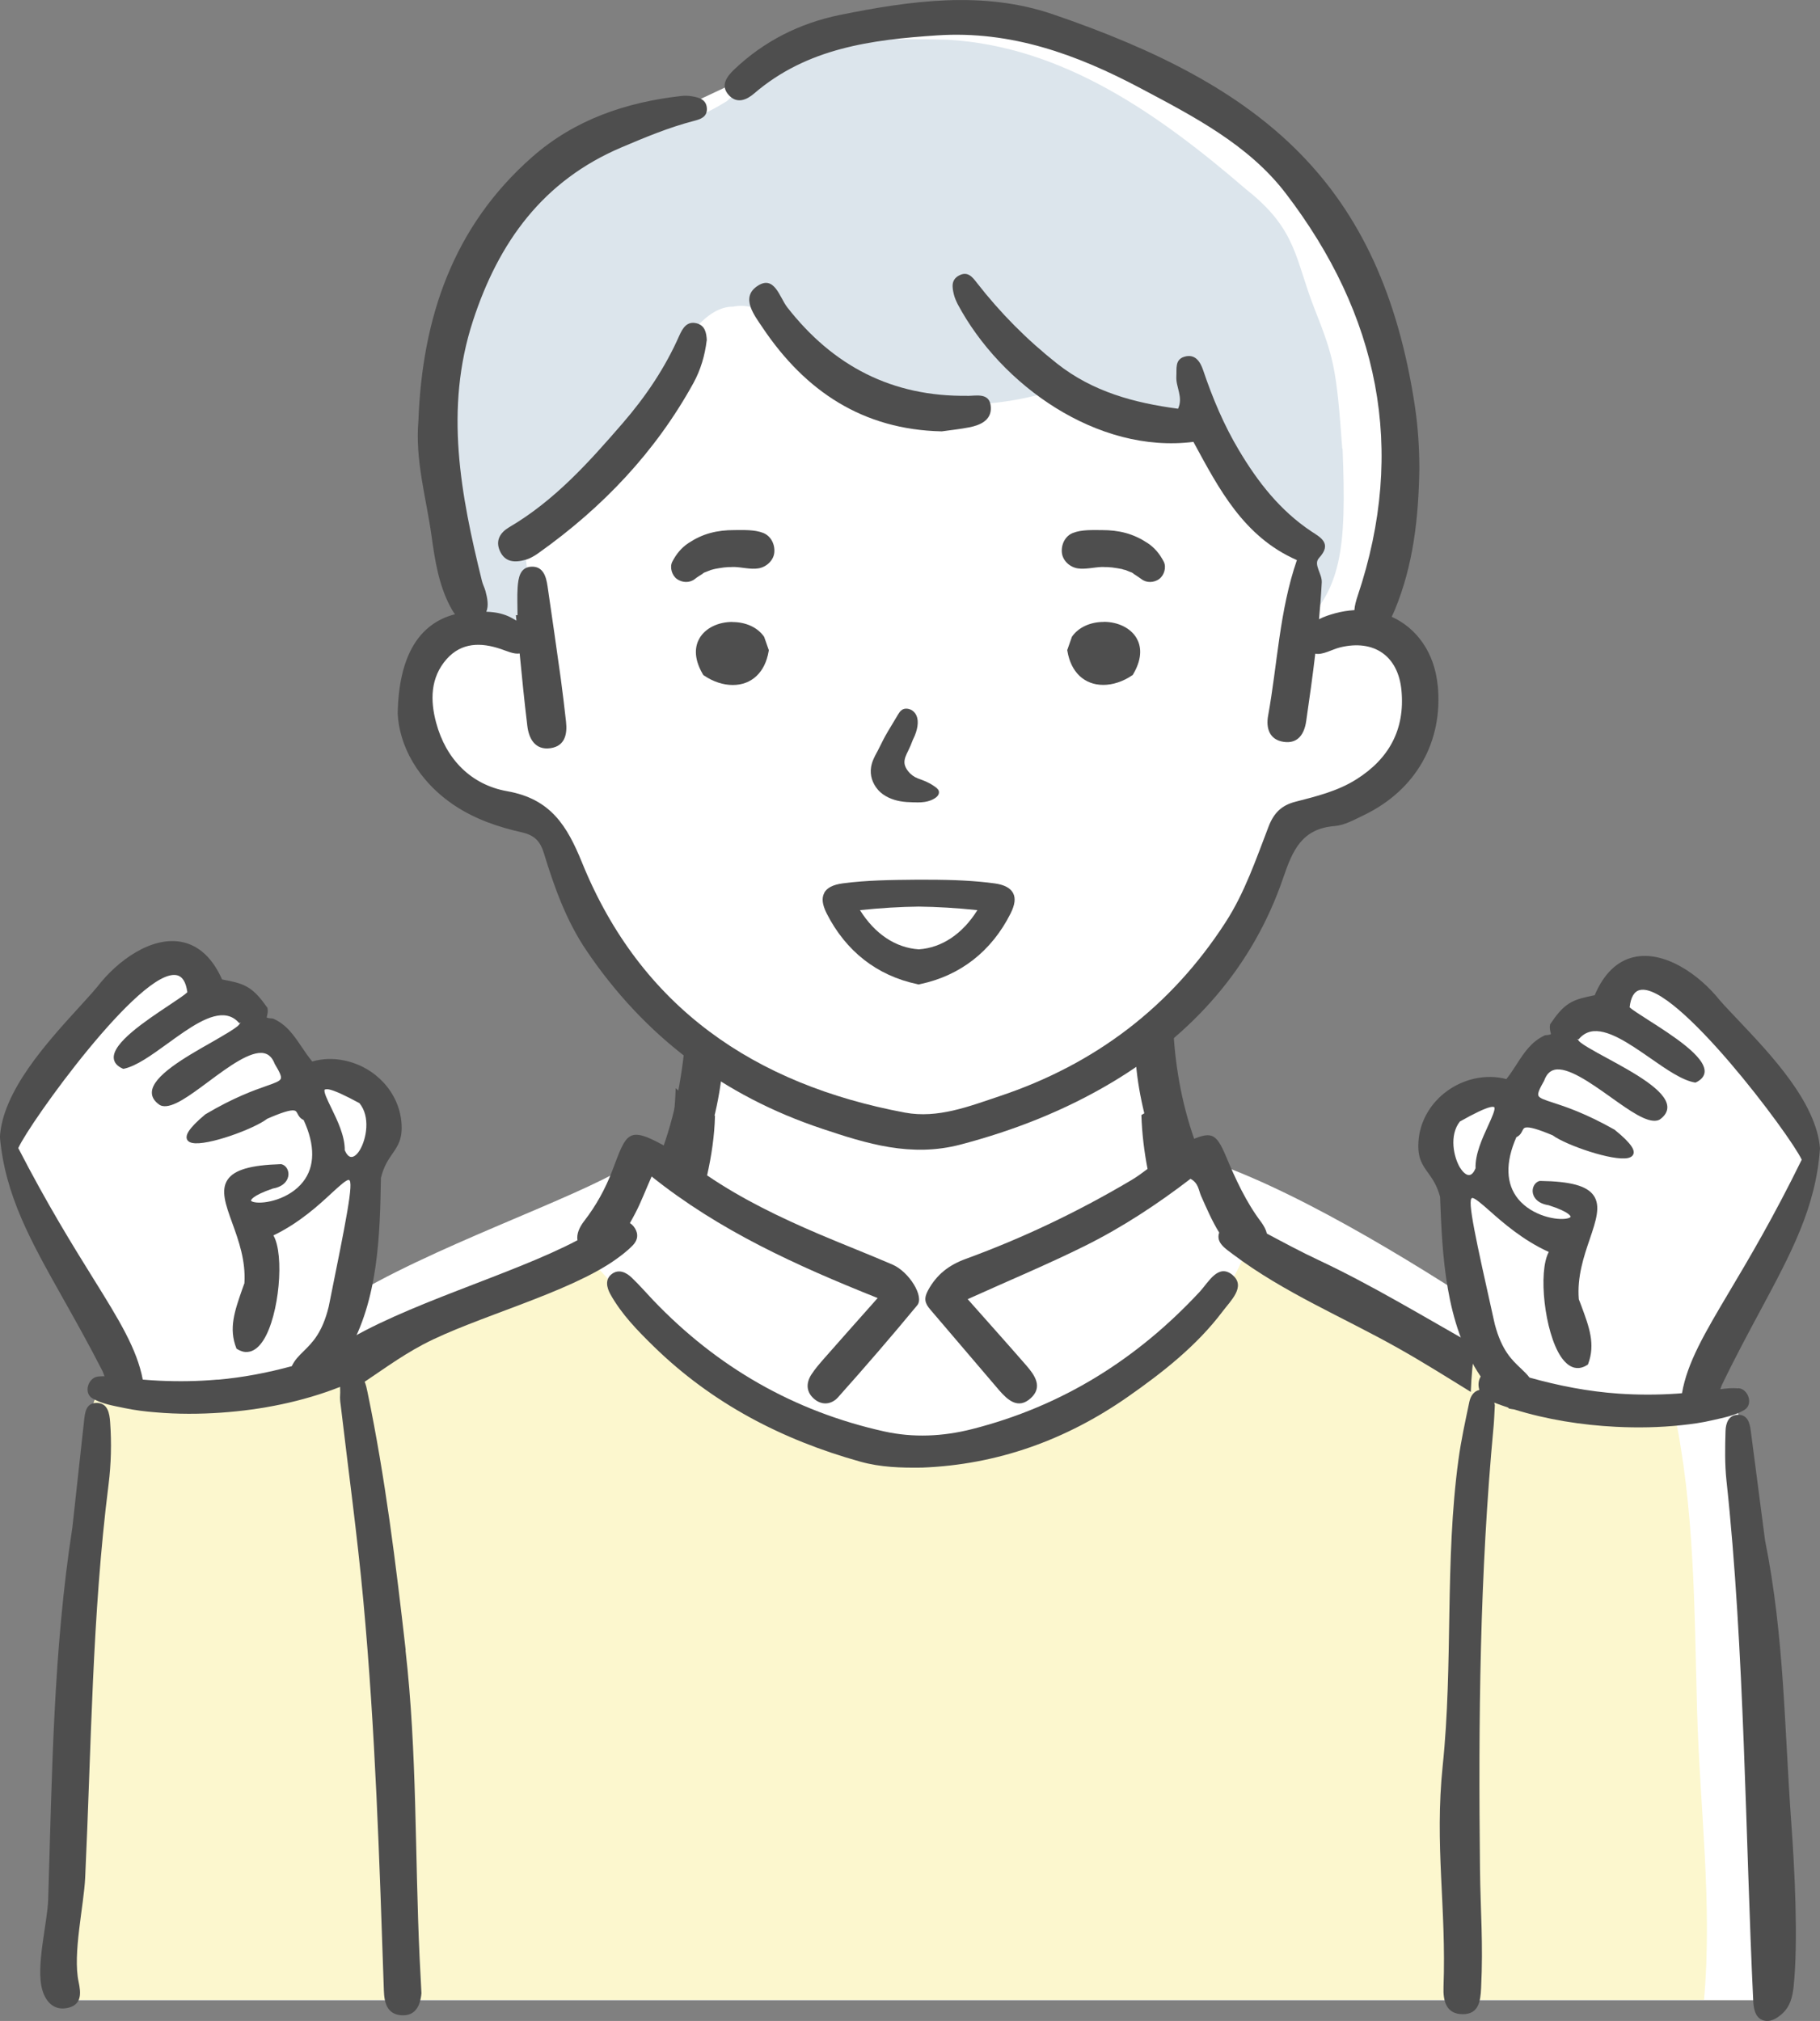 <?xml version="1.0" encoding="UTF-8"?><svg id="_レイヤー_2" xmlns="http://www.w3.org/2000/svg" width="180.12" height="200" viewBox="0 0 180.12 200"><rect x="0" y="0" width="180.12" height="200" fill="#808080" stroke="none"/><defs><style>.cls-1{fill:#dce5ec;}.cls-1,.cls-2,.cls-3,.cls-4{stroke-width:0px;}.cls-2{fill:#fff;}.cls-3{fill:#fcf7ce;}.cls-4{fill:#4e4e4e;}</style></defs><g id="_コンテンツ"><g id="_ロンT"><path id="_白" class="cls-2" d="m178.52,112.95c-2.76-5.62-7.08-10.27-11.37-14.75-1.9-2.6-4.88-2.62-6.91-.12-3.83,2.73-6.58,6.34-9.43,9.96-2.68,1.77-6.96-.91-8.11,3.74-.78,2.93,1.5,5.17,2.18,7.82.37,2.85.17,5.76,0,8.63-9.71-6.25-21.7-13.07-29.42-14.45l-1.38-11.05c2.04-1.07,11.53-12.75,11.55-15.66.78-3.44.11-4.77,2.33-5.77,3.89-1.19,12.82-2.85,12.51-8.88-.41-4.55.59-4.11-.96-7-1.55-2.89-3.44-3.03-3.44-3.03,8.54-27.28-6.08-54.15-34.44-60.15-16.33-1.78-21.39,2.75-35.23,8.89-18.65,2.09-26.64,25.84-21.52,42.09,2.22,5.33,3.16,7.44,2.3,8.22-1.47,1.69-5.03,1.63-5.85,4.55-.45,1-1.22,2.22,0,5.44,1.22,3.22.33,2.89,2.66,5.11,5.84,5.97,8.45,2.2,10.11,5.77,4.53,6.73,8.23,17.73,15.21,21.65.44,6.53-.37,8.43-7.22,11.44-5.33,3.31-19.63,8.05-28.08,13.36,1.19-4.57,1.21-9.52,3.27-13.81,2.86-5.56-3.85-10.47-8.85-7.56,0,0,0,0,0-.02.01.07-.35-.51-.21-.3-1.88-6.87-5.4-5.84-8.82-10.93-3.9-5-16.6,12.85-18.54,16.25-.5,1.99,1.06,3.71,1.72,5.49,2.4,6.54,6.96,12.06,9.31,18.54-3.9,3.32-3.13,13.54-3.38,18.53-1.65,11.64-2.38,35.96-1.47,43h168.11c0-7.66-.66-38.54-2.24-48.67,1.19-2.02-.42-4.97-.49-7.24.04-2.62-1.65-4.73-4.42-4.01-.03-.06-.06-.11-.07-.08,2.12-5.82,5.9-11.12,8.57-16.77,1.13-2.59,3.95-5.33,2.03-8.2Z"/><g id="_塗り"><path class="cls-3" d="m168.64,197.93c.85-9.46-.41-19.02-.68-28.53-.28-10.06-.22-20.12-2.33-29.98-2.01.18-4.05.1-6.07-.17-3.42-.45-6.71-1.45-10.08-2.15-.17-.04-.33-.04-.48-.03-.66-.8-1.34-1.54-2.04-2.2-3.37-2.85-23.5-11.94-23.5-11.94-1.51,9.44-32.34,38.45-64.8,1.98-2.18,1.66-15.92,4.02-23.14,8.9-.03.38-.11.74-.27,1.06-1.84,3.86-6.97,1.89-10.69,2.59-.25.25-.48.5-.71.75-1.49.13-2.98.21-4.48.21-1.43,0-2.87-.07-4.29-.2-1.46-.13-2.92-.42-4.39-.51-.73-.04-1.38.6-1.46,1.29-.05.45.08.85.35,1.15-.65,3.84-1.05,7.74-1.51,11.6-.48,4.07-1.03,8.15-1.31,12.25-.29,4.16-.26,8.35-.32,12.52-.06,4.14-.15,8.29-.18,12.43-.02,2.04.78,4.15.78,6.3,0,1.02,0,.01,0,1.18-.1.5-.01.98-.01,1.48h161.6Z"/><path class="cls-1" d="m132.84,44.41c-.57-7.88-.8-8.93-2.74-13.84-1.94-4.91-1.71-7.83-6.74-11.8-8.62-7.43-18.16-14.2-29.6-14.84-11.58-.3-15.7.56-21.83,6.08-7.28,4.54-5.8-.81-15.32,5.61-9.05,6.86-11.63,12.25-13.37,22.44-.94,8.63-.01,18.21,3.73,23.43l6.03,1.34-1.18-9.23s4.12-3.16,6.92-5.96c4.55-4.05,8.6-17.37,13.81-17.29,5.33-1.14,8.77,9.59,18.68,9.58,3.89.32,7.94.12,11.7-.9,3.76-.76,14.44,2.06,17.05,4.85,1.84,3.93,4.33,7.96,8.36,9.95,1.5,2.61,1.25,5.66.13,8.56,4.28-4.02,4.81-7.91,4.4-17.99Z"/></g><g id="_アウトライン"><path class="cls-4" d="m117.23,116.3c1.7-.6,1.48-2.09,1.01-3.43-1.34-3.8-2.01-7.71-2.15-11.71-1.11,1.03-2.42,1.9-3.75,2.64.1,3.59.96,7.01,2.07,10.39.44,1.33,1.05,2.73,2.82,2.11Z"/><path class="cls-4" d="m66.85,116.35c1.35.43,2.14-.42,2.56-1.58,1.24-3.48,2.08-7.05,2.22-11.03-1.32-.76-2.55-1.75-3.64-2.86-.29,4.34-.91,8.61-2.4,12.75-.43,1.19-.05,2.31,1.26,2.73Z"/><path class="cls-4" d="m40.15,163.31c-.97-8.54-2.02-17.07-3.77-25.5-.15-.74-.33-1.62-1.04-1.88.12-.39.12-.82-.05-1.2-.19-.43-.52-.71-.9-.86,3.09-5.23,3.21-11.8,3.31-17.3.28-1.16.74-1.82,1.15-2.41.54-.79,1.01-1.47.88-3.06-.24-2.98-2.56-5.51-5.65-6.15-1.09-.23-2.18-.19-3.18.1-.4-.49-.74-.99-1.07-1.48-.76-1.12-1.47-2.18-2.81-2.77h-.03s-.03-.01-.03-.01c-.18,0-.31-.02-.41-.04-.12-.03-.15-.05-.15-.05,0-.02.02-.13.03-.19.05-.18.11-.43.04-.75v-.03s-.03-.03-.03-.03c-1.3-1.85-2.06-2.27-3.7-2.62-.23-.05-.48-.1-.76-.15-.94-2.1-2.27-3.35-3.95-3.7-2.99-.62-6.38,1.79-8.42,4.45-.48.58-1.09,1.24-1.79,2.01-3.19,3.5-7.55,8.28-7.83,12.83.52,5.8,3.04,10.27,6.22,15.93,1.2,2.14,2.57,4.56,3.96,7.29.06.15.12.31.17.46-.22,0-.44,0-.66.03-.96.12-1.44,1.63-.53,2.16.96.56,2.1.73,3.18.96,1.02.21,2.04.34,3.08.42,2.16.19,4.34.18,6.5.03,3.97-.28,8.03-1.08,11.75-2.55,0,.27.02.55,0,.8-.02.31,0,.63.05.94.76,6.48,1.65,12.95,2.25,19.44,1.19,12.86,1.59,25.62,2.03,38.56.04,1.22.32,2.37,1.77,2.45,1.32.07,1.83-.89,1.95-2.18-.06-1.1-.12-2.29-.18-3.48-.48-10.23-.24-20.34-1.4-30.49Zm-8.01-55.48s.16-.07.41-.02c.55.11,1.54.56,3.02,1.36,1.11,1.34.69,3.54.06,4.61-.3.51-.65.77-.93.71-.21-.04-.41-.27-.58-.65.02-1.41-.73-2.96-1.34-4.21-.37-.76-.79-1.62-.64-1.81Zm-10.6,28.7c-1.92.17-3.85.2-5.77.11-.55-.03-1.1-.06-1.64-.11-.58-3.04-2.33-5.88-4.9-10.01-2.02-3.25-4.53-7.29-7.42-12.9,1.09-2.47,12.13-17.85,15.68-17.11.57.12.92.69,1.05,1.69-.27.26-.98.73-1.79,1.27-2.37,1.58-5.62,3.74-5.49,5.26.04.43.33.78.88,1.02l.05.02h.05c1.24-.25,2.75-1.34,4.35-2.5,2.1-1.52,4.26-3.09,5.89-2.75.46.1.85.33,1.19.73l.18-.06s0,0,0,0l-.13.1c-.01.28-1.57,1.16-2.82,1.88-2.59,1.47-5.81,3.31-5.87,4.91-.02.49.25.92.79,1.28.09.05.17.07.24.09,1.04.22,2.68-1,4.59-2.42,1.94-1.44,4.15-3.08,5.48-2.8.48.1.83.45,1.06,1.06.46.77.69,1.22.6,1.46-.09.25-.59.43-1.42.72-1.2.42-3.2,1.12-6.05,2.81-1.81,1.51-1.91,2.09-1.84,2.4.04.15.16.35.55.43,1.49.31,6.12-1.39,7.41-2.39,1.44-.63,2.31-.9,2.69-.82.16.03.22.13.32.32.11.21.24.46.6.62,1.15,2.49,1.13,4.61-.06,6.12-1.36,1.73-3.83,2.22-4.83,2.01-.23-.05-.32-.12-.32-.16,0,0,0-.45,2.17-1.19,1.11-.19,1.53-.86,1.54-1.41,0-.49-.29-.91-.71-1h-.07c-2.97.09-4.58.56-5.24,1.53-.71,1.05-.2,2.48.46,4.3.63,1.74,1.34,3.72,1.2,5.95l-.22.61c-.75,2.16-1.35,3.86-.58,5.82l.02.05.05.03c.21.13.42.22.63.27.5.1,1.25,0,1.98-1.14,1.57-2.46,2.1-8.45.99-10.37,2.55-1.22,4.5-3.01,5.79-4.21.74-.68,1.45-1.33,1.68-1.28.52.11-.3,4.13-1.92,12.16l-.08.39c-.63,2.58-1.61,3.54-2.47,4.39-.47.46-.9.88-1.18,1.49-2.39.65-4.82,1.12-7.33,1.34Z"/><path class="cls-4" d="m9.5,138.84c-1.04.04-1.1,1.04-1.19,1.86-.38,3.49-.77,6.98-1.15,10.48-1.89,12.18-2.01,24.49-2.39,36.77-.07,2.35-1.26,6.68-.58,8.99.34,1.17,1.16,2.07,2.51,1.77,1.41-.31,1.32-1.46,1.08-2.58-.6-2.78.52-7.52.65-10.32.61-12.96.68-25.96,2.31-38.87.26-2.06.31-4.13.16-6.2-.06-.86-.23-1.94-1.39-1.9Z"/><path class="cls-4" d="m174.68,152.43c-.47-3.61-.94-7.22-1.41-10.82-.1-.78-.3-1.6-1.25-1.6-.96,0-1.23.86-1.25,1.61-.05,1.63-.08,3.27.09,4.88,1.79,16.51,1.89,35.74,2.65,51.49.04.73.16,1.62.91,1.92.71.28,1.39-.12,1.95-.62.8-.72,1.03-1.68,1.14-2.7.47-4.51.1-11.65-.23-16.16-.7-9.63-.69-18.49-2.6-28Z"/><path class="cls-4" d="m172.05,137.4c-.59-.06-1.19,0-1.79.08.05-.14.09-.28.15-.42,1.33-2.76,2.65-5.21,3.81-7.37,3.07-5.72,5.5-10.24,5.9-16.05-.37-4.54-4.83-9.24-8.08-12.67-.71-.75-1.33-1.4-1.83-1.97-2.09-2.62-5.54-4.96-8.51-4.28-1.67.38-2.98,1.65-3.88,3.77-.27.06-.52.11-.75.16-1.63.37-2.38.81-3.64,2.69l-.02.03v.03c-.07.32,0,.56.04.75.02.07.05.17.04.19,0,0-.02.03-.15.06-.1.02-.23.04-.41.05h-.03s-.03.02-.03.02c-1.32.62-2.02,1.69-2.75,2.82-.32.49-.64,1-1.04,1.5-1-.27-2.1-.28-3.18-.04-3.08.71-5.35,3.28-5.52,6.26-.1,1.59.38,2.26.94,3.04.42.58.89,1.24,1.2,2.39.22,5.7.48,12.55,4.02,17.79-.03.06-.07.11-.09.17-.16.37-.16.77-.04,1.15-.55.13-.87.6-.99,1.17-.4,1.9-.82,3.81-1.08,5.73-1.37,10.07-.51,20.19-1.56,30.29-.82,7.93.37,13.95.08,21.91-.05,1.35.25,2.69,1.92,2.68,1.57,0,1.74-1.3,1.8-2.58.22-4.51-.06-7.46-.11-11.8-.16-14.74-.03-29.16,1.35-43.83.06-.69.08-1.38.12-2.07-.02-.08-.04-.16-.06-.24.45.17.9.33,1.35.48.03.03.06.06.1.09l.04.03h.05c.14.03.28.05.43.07,3.25,1.01,6.69,1.55,10.06,1.72,2.17.11,4.34.07,6.5-.16,1.03-.11,2.06-.25,3.07-.49,1.07-.25,2.21-.45,3.16-1.02.9-.55.39-2.05-.57-2.15Zm-27.53-21.8c-.66-1.06-1.12-3.25-.04-4.61,1.47-.83,2.45-1.29,2.99-1.42.25-.06.37-.03.41,0,.15.18-.25,1.05-.6,1.82-.58,1.26-1.3,2.83-1.25,4.23-.16.39-.36.61-.57.66-.28.06-.63-.2-.94-.69Zm15.69,22.32c-3.03-.21-5.95-.78-8.84-1.59-.25-.33-.55-.62-.87-.92-.88-.83-1.88-1.77-2.56-4.34l-.09-.39c-1.78-7.99-2.68-12-2.16-12.12.23-.05.95.58,1.71,1.25,1.32,1.17,3.3,2.92,5.88,4.09-1.08,1.95-.42,7.93,1.19,10.35.75,1.12,1.5,1.22,2,1.1.21-.05.42-.14.63-.28l.05-.03.02-.05c.74-1.97.11-3.66-.69-5.81l-.23-.6c-.18-2.22.49-4.22,1.09-5.97.62-1.83,1.1-3.28.37-4.31-.67-.95-2.3-1.39-5.27-1.43h-.07c-.41.11-.7.53-.69,1.02.02.56.45,1.21,1.57,1.38,2.19.7,2.19,1.14,2.19,1.14,0,.04-.09.12-.32.17-.99.23-3.47-.22-4.87-1.92-1.22-1.49-1.29-3.6-.18-6.12.36-.17.49-.42.59-.63.1-.19.15-.29.31-.32.38-.09,1.25.16,2.7.77,1.31.97,5.97,2.58,7.46,2.24.38-.09.5-.29.54-.44.07-.31-.05-.88-1.88-2.36-2.88-1.63-4.9-2.29-6.1-2.68-.84-.27-1.34-.44-1.44-.69-.09-.24.12-.69.57-1.48.22-.62.56-.97,1.03-1.08,1.32-.3,3.56,1.29,5.53,2.69,1.93,1.38,3.6,2.56,4.63,2.33.08-.02.15-.04.24-.09.53-.37.79-.81.76-1.29-.09-1.6-3.35-3.37-5.96-4.79-1.27-.69-2.84-1.54-2.86-1.82l-.14-.09s0,0,0,0l.18.05c.33-.4.72-.65,1.17-.76,1.62-.37,3.82,1.16,5.94,2.63,1.62,1.13,3.15,2.19,4.4,2.4h.05s.05-.01.05-.01c.54-.26.83-.61.86-1.04.09-1.52-3.2-3.62-5.6-5.15-.82-.53-1.54-.98-1.82-1.24.11-1,.45-1.58,1.01-1.71,3.53-.81,14.88,14.34,16.02,16.79-2.78,5.67-5.2,9.76-7.16,13.05-2.47,4.16-4.16,7.02-4.69,10.06-.17.01-.33.03-.5.04-1.92.13-3.85.13-5.77,0Z"/><path class="cls-4" d="m142.28,67.8c-.32-3.22-2.07-5.64-4.55-6.76.11-.22.21-.45.31-.68,1.85-4.47,2.35-9.16,2.43-13.93,0-2.06-.13-4.11-.43-6.15-3.34-22.26-15.15-31.8-35.85-38.87-6.88-2.35-14.06-1.35-21.07.07-3.97.81-7.51,2.59-10.46,5.4-.71.68-1.44,1.6-.49,2.58.81.84,1.75.41,2.48-.22,5.23-4.49,11.61-5.31,18.12-5.74,7.28-.48,13.79,1.88,20.1,5.23,5.3,2.81,10.72,5.62,14.38,10.41,9.16,11.97,12.01,25.27,7.11,39.84-.16.48-.29.96-.32,1.4-.63.04-1.27.14-1.93.32-.51.14-1.07.32-1.57.58.11-1.21.21-2.43.27-3.64.05-.87-.86-1.77-.27-2.42,1.33-1.44.14-2.04-.76-2.63-3.09-2.06-5.29-4.88-7.16-8.02-1.5-2.51-2.62-5.18-3.55-7.94-.29-.85-.79-1.63-1.84-1.33-.98.28-.76,1.2-.81,1.97-.06,1.04.7,2.02.17,3.18-4.36-.58-8.45-1.68-11.99-4.48-2.97-2.35-5.6-5-7.92-7.98-.44-.57-.9-1.18-1.76-.73-.81.43-.69,1.16-.52,1.87.08.34.23.67.39.99,4.26,7.98,13.81,14.81,23.32,13.61,2.51,4.62,4.96,9.39,10.24,11.7-1.73,5.01-1.92,10.28-2.85,15.41-.22,1.22.13,2.38,1.56,2.58,1.42.2,2.03-.81,2.21-2.05.32-2.22.64-4.45.9-6.68.72.16,1.7-.44,2.45-.62,3.35-.82,5.76.83,6.08,4.26.36,3.86-1.23,6.76-4.47,8.8-1.85,1.17-3.96,1.68-6.05,2.22-1.34.35-2.1,1.09-2.62,2.42-1.25,3.24-2.36,6.56-4.28,9.52-5.41,8.36-12.92,14.04-22.35,17.19-3.02,1.01-6.11,2.23-9.36,1.63-14.88-2.78-26.14-10.41-31.96-24.73-1.49-3.67-3.11-6.32-7.42-7.08-3.56-.63-6.05-3.16-7.02-6.76-.6-2.21-.59-4.48,1.04-6.32,1.47-1.65,3.38-1.66,5.36-.99.6.2,1.28.53,1.86.44.23,2.39.47,4.78.76,7.17.15,1.26.77,2.43,2.31,2.2,1.4-.21,1.66-1.37,1.52-2.61-.16-1.4-.32-2.81-.51-4.2-.43-3.08-.87-6.15-1.32-9.22-.14-.95-.43-1.96-1.57-1.93-1.17.04-1.32,1.12-1.39,2.05-.06.91-.01,1.83-.01,2.75-.05,0-.11,0-.16,0,.02.18.04.36.05.54-.14-.08-.28-.16-.42-.24-.56-.32-1.24-.52-1.89-.59-.23-.03-.45-.04-.67-.05.25-.59.11-1.33-.08-2.04-.09-.34-.27-.66-.35-1-2.1-8.52-3.74-17.03-.89-25.75,2.54-7.79,6.93-13.87,14.71-17.17,2.36-1,4.7-1.98,7.18-2.62.62-.16,1.29-.38,1.26-1.2-.03-.91-.76-1.11-1.48-1.23-.35-.06-.71-.07-1.06-.03-5.48.62-10.54,2.34-14.73,6.02-7.88,6.92-10.9,15.97-11.28,26.12-.34,3.9.77,7.62,1.3,11.4.33,2.39.7,4.78,1.83,6.95.15.28.3.55.49.8-3.55.91-5.57,4.11-5.67,9.84.15,3.06,1.91,6.62,5.68,9.12,2.02,1.33,4.28,2.1,6.6,2.62,1.27.29,1.83.88,2.2,2.1,1.02,3.33,2.18,6.59,4.16,9.54,5.78,8.58,13.62,14.45,23.38,17.7,4.39,1.47,8.78,2.85,13.69,1.56,5.32-1.4,10.36-3.39,15.01-6.17,7.94-4.75,13.9-11.38,16.92-20.23.92-2.7,1.83-4.86,5.09-5.12.99-.08,1.97-.64,2.91-1.09,5.14-2.48,7.84-7.26,7.29-12.85Z"/><path class="cls-4" d="m90.36,73.18c.47-.94.59-1.8.34-2.36-.19-.42-.56-.68-1.01-.69-.46,0-.65.32-.83.61l-.69,1.15c-.19.32-.39.64-.57.97-.15.27-.28.54-.42.82-.11.23-.23.46-.35.69l-.03.05c-.25.46-.5.93-.59,1.49-.13.79.11,1.59.68,2.25.62.71,1.53,1.01,2.18,1.13.43.08.86.1,1.28.11h.13c.11,0,.22.01.33.01.52,0,.93-.06,1.29-.2.61-.24.91-.57.81-.94-.07-.2-.29-.36-.52-.51l-.06-.04c-.24-.16-.49-.28-.7-.38-.16-.07-.32-.13-.48-.19-.21-.07-.41-.15-.6-.25-.32-.18-.6-.44-.8-.75-.15-.24-.24-.48-.24-.7-.01-.38.18-.77.35-1.11.18-.36.34-.74.5-1.17Z"/><path class="cls-4" d="m72.48,61.55c-1.43,0-2.67.62-3.25,1.61-.4.69-.67,1.86.33,3.57l.05.08.08.05c.88.6,1.88.93,2.83.93h0c1.87,0,3.2-1.25,3.55-3.34l.02-.1-.46-1.31-.03-.05c-.63-.9-1.79-1.43-3.11-1.43Z"/><path class="cls-4" d="m109.22,61.55c-1.32,0-2.48.54-3.11,1.43l-.03.05-.46,1.31.02.1c.35,2.09,1.68,3.34,3.55,3.34h0c.94,0,1.95-.33,2.83-.93l.08-.05.05-.08c1-1.71.73-2.88.33-3.57-.58-.99-1.82-1.61-3.25-1.61Z"/><path class="cls-4" d="m72.64,52.46c-.8,0-1.58.08-2.35.29-.78.21-1.48.55-2.15.99-.71.47-1.21,1.09-1.6,1.84-.29.55-.04,1.37.45,1.72.52.37,1.26.41,1.78,0,.23-.19.49-.34.74-.5.05-.03.09-.06.14-.09.1-.07.06-.04-.13.07.06-.09.3-.16.4-.2.14-.06.28-.12.42-.17.06-.02.23-.05.3-.08.04,0,.09-.02.13-.03.13-.02.26-.05.39-.07.32-.06.64-.09.96-.11.09,0,.28.01.37-.01.07,0,.13,0,.2,0,.77.03,1.6.26,2.36.14.77-.12,1.5-.76,1.58-1.56.08-.8-.32-1.64-1.1-1.95-.88-.34-1.95-.28-2.88-.28Z"/><path class="cls-4" d="m114.72,57.3c.49-.35.74-1.17.45-1.72-.39-.75-.89-1.37-1.6-1.84-.67-.44-1.38-.78-2.15-.99-.77-.21-1.55-.29-2.35-.29-.93,0-2.01-.06-2.88.28-.78.3-1.18,1.15-1.1,1.95.08.81.81,1.45,1.58,1.56.76.11,1.59-.11,2.36-.14.07,0,.13,0,.2,0,.1.02.28,0,.37.01.32.02.64.05.96.11.13.02.26.05.39.07.04,0,.09.02.13.03.07.04.23.06.3.08.14.05.28.11.42.17.1.04.34.11.4.2-.19-.11-.23-.14-.13-.07.05.03.09.06.14.09.25.17.5.32.74.5.52.41,1.25.37,1.78,0Z"/><path class="cls-4" d="m81.57,88.38c-.27.51-.19,1.15.25,2.03,1.89,3.72,4.97,6.14,8.94,6.98l.15.04.17-.04c3.96-.84,7.05-3.25,8.93-6.98.44-.88.52-1.53.25-2.03-.27-.51-.88-.83-1.85-.96-1.89-.25-3.91-.36-6.56-.36h-1.33c-2.34.02-4.75.05-7.11.36-.97.13-1.58.44-1.85.96Zm9.35,1.34c1.86.02,3.76.14,5.81.35-1.47,2.36-3.53,3.73-5.8,3.88-2.29-.15-4.35-1.52-5.82-3.88,2.05-.21,3.96-.33,5.81-.35Z"/><path class="cls-4" d="m69.95,33.7c-.03-.75-.17-1.48-.99-1.7-.98-.26-1.41.5-1.73,1.21-1.41,3.2-3.34,6.06-5.63,8.7-3.34,3.86-6.74,7.65-11.23,10.28-.86.51-1.36,1.3-.9,2.33.51,1.15,1.51,1.17,2.53.88.47-.13.91-.39,1.31-.68,6.32-4.49,11.55-9.98,15.31-16.8.72-1.31,1.14-2.74,1.32-4.23Z"/><path class="cls-4" d="m95.73,39.17c-7.44.1-13.29-2.95-17.82-8.76-.77-.99-1.27-3.27-2.99-2.08-1.66,1.15-.23,2.92.57,4.12,4.21,6.26,9.9,10.07,17.71,10.24.91-.13,1.83-.22,2.73-.4,1.11-.22,2.19-.71,2.13-1.98-.07-1.48-1.41-1.14-2.32-1.13Z"/></g><path class="cls-4" d="m122.01,126.2c-1.44-1.22-2.4.69-3.27,1.63-6.21,6.68-13.63,11.34-22.54,13.6-2.88.73-5.8.87-8.69.23-8.96-1.99-16.56-6.38-22.87-12.99-.7-.74-1.37-1.51-2.11-2.22-.55-.53-1.29-.89-1.98-.37-.69.52-.51,1.33-.15,1.99,1.11,1.99,2.69,3.61,4.31,5.19,5.77,5.63,12.69,9.23,20.43,11.39,2.01.56,4.03.62,6.12.59,7.48-.29,14.26-2.75,20.35-7,3.46-2.42,6.82-5.05,9.39-8.46.78-1.04,2.32-2.45,1-3.58Z"/><path class="cls-4" d="m88.33,125.15c-2.41-1.04-4.86-1.99-7.28-3.02-3.86-1.65-7.62-3.46-11.07-5.81.43-1.93.73-3.88.78-5.89-1.38-.76-2.73-1.67-3.89-2.74-.07,2.02-.28,4.01-.63,5.98-4.16-2.39-4.18-1.65-5.66,2.22-.67,1.76-1.59,3.43-2.76,4.94-.48.62-.77,1.28-.67,1.91-6.51,3.44-17.29,6.38-23.52,10.37.57,1.35,1.11,2.74,1.64,4.18,2.18-1.43,4.28-3.01,6.59-4.23,5.1-2.7,14.39-5.07,19.11-8.44.57-.41,1.13-.84,1.62-1.34.39-.39.62-.9.37-1.49-.14-.33-.36-.59-.62-.75.18-.32.36-.64.53-.97.57-1.09,1-2.24,1.62-3.64,6.7,5.36,14.31,8.81,22.37,12.03-1.94,2.19-3.59,4.03-5.22,5.89-.48.55-.97,1.1-1.36,1.71-.52.83-.49,1.7.28,2.37.79.69,1.75.56,2.38-.15,2.67-2.99,5.29-6.02,7.84-9.11.71-.86-.81-3.31-2.45-4.02Z"/><path class="cls-4" d="m146,133.17c-5.13-2.88-10.17-5.96-15.51-8.47-1.73-.81-3.42-1.72-5.11-2.62-.09-.38-.29-.76-.56-1.13-1.51-2-2.53-4.24-3.49-6.52-1-2.38-1.47-2.5-3.78-1.46-.07.03-.13.07-.2.1-.29-1.88-.49-3.78-.62-5.69-1.13,1.15-2.4,2.18-3.77,2.97.06,1.85.28,3.62.61,5.33-.52.39-1.04.78-1.6,1.11-5.23,3.1-10.68,5.71-16.38,7.79-1.67.61-2.87,1.53-3.73,3.09-.45.82-.34,1.29.2,1.92,2.28,2.65,4.53,5.33,6.81,7.98.85.98,1.89,1.94,3.14.8,1.22-1.11.4-2.27-.44-3.24-1.86-2.14-3.76-4.25-5.8-6.56,4.05-1.83,7.89-3.43,11.6-5.27,3.72-1.85,7.19-4.14,10.45-6.64.8.42.8,1.14,1.05,1.7.55,1.23,1.08,2.48,1.79,3.62-.35,1.01.64,1.6,1.39,2.17,5.02,3.78,10.83,6.18,16.27,9.24,2.46,1.38,4.84,2.88,7.24,4.36.06-1.56.2-3.09.43-4.57Z"/></g></g></svg>